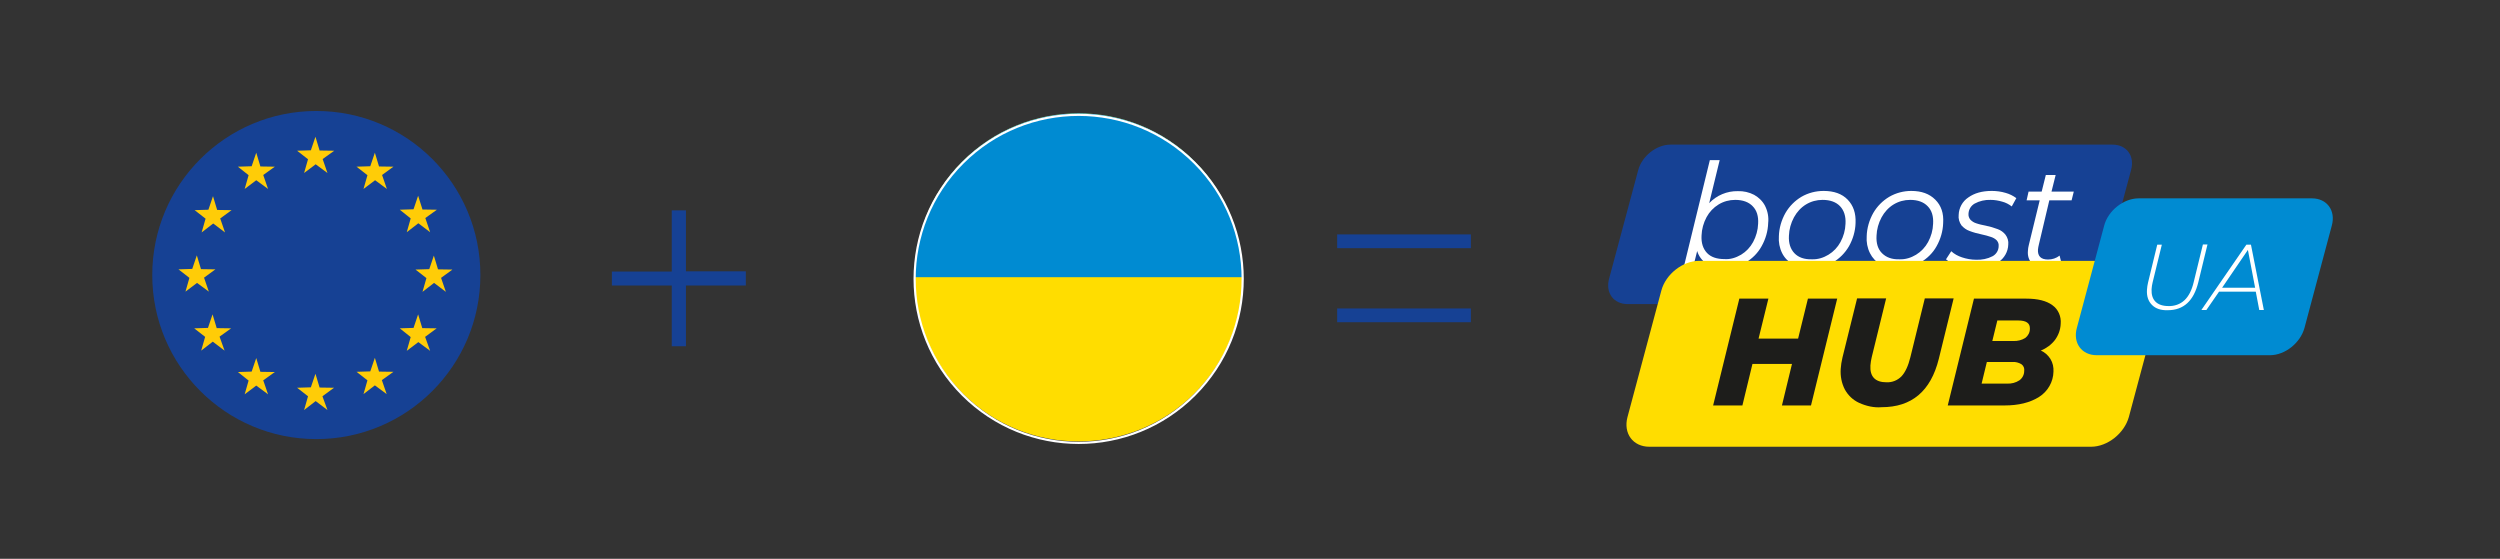 <?xml version="1.0" encoding="utf-8"?>
<!-- Generator: Adobe Illustrator 26.3.1, SVG Export Plug-In . SVG Version: 6.00 Build 0)  -->
<svg version="1.1" id="Layer_1" xmlns="http://www.w3.org/2000/svg" xmlns:xlink="http://www.w3.org/1999/xlink" x="0px" y="0px"
	 viewBox="0 0 1144.4 255.8" style="enable-background:new 0 0 1144.4 255.8;" xml:space="preserve">
<rect x="0" y="0" width="1144.4" height="255.8" fill="#333333" stroke="none"/>
<style type="text/css">
	.st0{fill:#164194;}
	.st1{fill:#FFFFFF;}
	.st2{fill:#FFDD00;}
	.st3{fill:#1D1D1B;}
	.st4{fill:#008BD2;}
	.st5{clip-path:url(#SVGID_00000017505889300685390900000002196723064428544908_);}
	.st6{fill:#FFCC07;}
	.st7{clip-path:url(#SVGID_00000017497920484313600810000007518392490584121789_);}
	.st8{fill:none;stroke:#FFFFFF;stroke-miterlimit:10;}
</style>
<path class="st0" d="M947.4,139.2H745.1c-6.5,0-10.3-5.2-8.5-11.7l13.3-49.6c1.7-6.4,8.3-11.7,14.8-11.7H967
	c6.5,0,10.3,5.2,8.5,11.7l-13.3,49.6C960.5,134,953.8,139.2,947.4,139.2z"/>
<path class="st1" d="M803,89.2c2.1,1.2,3.9,2.9,5,5.1c1.2,2.4,1.7,5.1,1.4,7.8c-0.1,3.7-1.2,7.4-3,10.6c-1.7,3.1-4.2,5.6-7.2,7.4
	c-3,1.8-6.4,2.7-9.9,2.7c-2.8,0.1-5.6-0.6-8-2c-2.1-1.4-3.7-3.5-4.4-5.9l-1.9,7.6h-4.3l12-49.2h4.5L782.4,93
	c3.4-3.6,8.2-5.6,13.1-5.5C798.1,87.4,800.7,88,803,89.2z M797,116.6c2.3-1.4,4.2-3.4,5.5-5.8c1.4-2.6,2.2-5.5,2.3-8.4
	c0.2-3.4-0.6-6.1-2.5-8c-1.8-1.9-4.5-2.9-8-2.9c-2.7,0-5.3,0.7-7.6,2.1c-2.3,1.4-4.2,3.4-5.5,5.8c-1.4,2.6-2.2,5.5-2.3,8.4
	c-0.2,3.4,0.7,6.1,2.5,8c1.8,1.9,4.5,2.8,8,2.8C792,118.8,794.6,118,797,116.6L797,116.6z"/>
<path class="st1" d="M820.9,121.1c-2.2-1.2-4-3-5.1-5.2c-1.2-2.4-1.7-5.1-1.5-7.8c0.1-3.7,1.2-7.4,3-10.6c1.8-3.1,4.3-5.6,7.3-7.4
	c3.1-1.8,6.6-2.7,10.2-2.7c4.7,0,8.4,1.3,11,4s3.8,6.2,3.6,10.7c-0.1,3.7-1.2,7.4-3,10.6c-1.8,3.1-4.3,5.6-7.3,7.4
	c-3.1,1.8-6.6,2.7-10.2,2.7C826.1,123,823.4,122.4,820.9,121.1z M837,116.6c2.3-1.4,4.2-3.4,5.5-5.8c1.4-2.6,2.2-5.4,2.3-8.4
	c0.2-3.4-0.7-6.1-2.5-8c-1.8-1.9-4.5-2.9-8-2.9c-2.7,0-5.3,0.7-7.6,2.1c-2.3,1.4-4.2,3.5-5.5,5.9c-1.4,2.6-2.2,5.5-2.3,8.4
	c-0.2,3.4,0.7,6.1,2.5,8c1.8,1.9,4.5,2.9,8,2.8C832.1,118.8,834.7,118,837,116.6z"/>
<path class="st1" d="M861,121.1c-2.2-1.2-3.9-3-5-5.2c-1.2-2.4-1.7-5.1-1.5-7.8c0.1-3.7,1.2-7.4,3-10.6c1.8-3.1,4.3-5.6,7.3-7.4
	c3.1-1.8,6.6-2.7,10.1-2.7c4.7,0,8.3,1.3,11,4s3.9,6.2,3.6,10.7c-0.1,3.7-1.2,7.4-3,10.6c-1.7,3.1-4.3,5.6-7.3,7.4
	c-3.1,1.8-6.6,2.7-10.2,2.7C866.2,123,863.5,122.3,861,121.1z M877.1,116.6c2.3-1.4,4.2-3.4,5.5-5.8c1.4-2.6,2.2-5.4,2.3-8.4
	c0.2-3.4-0.6-6.1-2.5-8c-1.8-1.9-4.5-2.9-8-2.9c-2.7,0-5.3,0.7-7.6,2.1c-2.3,1.4-4.2,3.5-5.5,5.9c-1.4,2.6-2.2,5.5-2.3,8.4
	c-0.2,3.4,0.6,6.1,2.5,8s4.5,2.9,8,2.8C872.2,118.8,874.8,118,877.1,116.6L877.1,116.6z"/>
<path class="st1" d="M896.3,121.7c-2-0.6-3.9-1.6-5.5-3l2.4-3.7c1.4,1.3,3.1,2.2,4.9,2.8c2.1,0.7,4.3,1.1,6.5,1.1
	c2.6,0.1,5.2-0.4,7.5-1.6c1.7-0.9,2.8-2.7,2.8-4.6c0.1-1-0.2-1.9-0.9-2.7c-0.7-0.7-1.6-1.2-2.5-1.5c-1.5-0.5-2.9-0.9-4.4-1.2
	c-1.9-0.4-3.8-0.9-5.6-1.6c-1.4-0.5-2.6-1.4-3.6-2.5c-1-1.4-1.5-3.1-1.3-4.8c0.1-3.2,1.7-6.2,4.4-8c2.8-2,6.3-3,10.8-3
	c2.1,0,4.3,0.3,6.3,0.9c1.8,0.5,3.4,1.3,4.9,2.4l-2.1,3.8c-1.3-1-2.8-1.8-4.4-2.2c-1.7-0.5-3.5-0.8-5.3-0.8
	c-2.5-0.1-5.1,0.5-7.3,1.7c-1.7,1-2.7,2.7-2.8,4.6c-0.1,1,0.2,2,0.9,2.8c0.7,0.7,1.6,1.3,2.6,1.6c1.4,0.5,2.9,0.8,4.4,1.1
	c1.9,0.4,3.7,0.9,5.5,1.6c1.4,0.5,2.6,1.4,3.5,2.5c1,1.3,1.5,3,1.3,4.6c-0.1,3.2-1.8,6.2-4.5,8c-2.8,1.9-6.5,2.9-11,2.9
	C901.4,122.9,898.8,122.5,896.3,121.7z"/>
<path class="st1" d="M933.3,112c-0.2,0.7-0.3,1.5-0.4,2.2c-0.2,3.1,1.4,4.6,4.6,4.6c1.9,0,3.8-0.6,5.3-1.8l0.9,3.6
	c-2.2,1.6-4.9,2.4-7.6,2.2c-2.2,0.1-4.3-0.6-5.9-2.1c-1.5-1.6-2.1-3.7-1.9-5.8c0-0.9,0.2-1.8,0.4-2.7l5-20.5h-6l0.9-4h6l1.9-7.6h4.5
	l-1.9,7.6h10.2l-1,4h-10.2L933.3,112z"/>
<path class="st2" d="M957.2,204.5H755c-7.5,0-12-6.1-10-13.6l15.5-57.9c2-7.5,9.8-13.6,17.3-13.6H980c7.5,0,12,6.1,10,13.6
	l-15.5,57.9C972.4,198.4,964.7,204.5,957.2,204.5z"/>
<path class="st3" d="M841,136.7l-12,48.9h-13.3l4.6-19h-18.1l-4.6,19h-13.4l12-48.9h13.3l-4.5,18.3h18.1l4.5-18.3L841,136.7z"/>
<path class="st3" d="M851,184.4c-2.8-1.3-5-3.4-6.5-6.1c-1.5-2.9-2.1-6.1-1.9-9.4c0.1-1.7,0.4-3.5,0.8-5.2l6.7-27.1h13.3l-6.6,26.9
	c-0.3,1.3-0.5,2.5-0.6,3.8c-0.3,5.1,2.2,7.7,7.4,7.7c2.6,0.1,5-0.9,6.8-2.7c1.7-1.8,3.1-4.7,4.1-8.8l6.6-26.9h13.2l-6.8,27.7
	c-3.7,14.8-12.4,22.1-26.2,22.1C857.9,186.7,854.3,185.9,851,184.4z"/>
<path class="st3" d="M938.6,164.3c1.1,1.8,1.5,3.8,1.4,5.8c-0.1,4.7-2.6,9.1-6.6,11.6c-4.1,2.6-9.4,3.9-15.8,3.9h-26l12-48.9h23.9
	c5.3,0,9.3,1,12,3c2.7,1.9,4.1,5.2,3.8,8.5c-0.1,2.7-1,5.2-2.6,7.4c-1.7,2.2-3.9,3.8-6.5,4.9C936,161.2,937.5,162.6,938.6,164.3z
	 M924.4,174.1c1.4-1,2.2-2.6,2.2-4.3c0.2-1.2-0.3-2.4-1.3-3.1c-1.2-0.7-2.6-1.1-4-1h-11.8l-2.4,9.9h11.6
	C920.8,175.7,922.7,175.2,924.4,174.1L924.4,174.1z M914.3,146.7l-2.3,9.4h9.6c1.9,0.1,3.9-0.4,5.5-1.4c1.3-1,2.1-2.5,2.1-4.2
	c0.1-2.6-1.7-3.8-5.4-3.8H914.3z"/>
<path class="st4" d="M1039.1,162.6h-79.3c-6.9,0-11-5.6-9.1-12.5l12.5-46.8c1.8-6.9,8.9-12.5,15.8-12.5h79.3c6.9,0,11,5.6,9.1,12.5
	l-12.5,46.8C1053,157,1046,162.6,1039.1,162.6z"/>
<path class="st1" d="M985.1,139.6c-1.7-1.7-2.5-4-2.3-7c0.1-1.1,0.2-2.2,0.5-3.3l4.2-17.3h2.1l-4.2,17.2c-0.3,1.1-0.4,2.1-0.5,3.2
	c-0.1,2.5,0.5,4.4,1.8,5.7c1.3,1.3,3.3,2,5.9,2c2.7,0.1,5.4-0.8,7.4-2.7c1.9-1.8,3.3-4.5,4.2-8.3l4.2-17.2h2.1l-4.2,17.3
	c-2.1,8.5-6.7,12.8-14,12.8C989.2,142.1,986.8,141.3,985.1,139.6z"/>
<path class="st1" d="M1032.6,133.5h-16.8l-5.8,8.4h-2.3l20.6-29.9h2.1l5.9,29.9h-2.1L1032.6,133.5z M1032.3,131.7l-3.3-17.3
	l-11.8,17.3H1032.3z"/>
<g>
	<path class="st0" d="M341.4,130.7h-27.4v27.8h-6.5v-27.8h-27.4v-6.4h27.4V96.3h6.5v27.9h27.4V130.7z"/>
</g>
<g>
	<path class="st0" d="M612.1,107.3h61.2v6.3h-61.2V107.3z M612.1,141.2h61.2v6.3h-61.2V141.2z"/>
</g>
<g>
	<defs>
		<circle id="SVGID_1_" cx="144.8" cy="125.9" r="75.1"/>
	</defs>
	<clipPath id="SVGID_00000124864948634832790410000004648416894055091600_">
		<use xlink:href="#SVGID_1_"  style="overflow:visible;"/>
	</clipPath>
	<g style="clip-path:url(#SVGID_00000124864948634832790410000004648416894055091600_);">
		<rect x="22.5" y="45" class="st0" width="243.9" height="163"/>
		<path class="st6" d="M122.7,86.5l-5.4-4l-5.3,4l1.8-6.3l-4.9-3.9l6.3-0.2l2.1-6.2l1.9,6.3l6.6,0.1l-5.3,3.8L122.7,86.5z"/>
		<path class="st6" d="M149.9,79.2l-5.4-4l-5.3,4l1.8-6.3l-5-3.9l6.3-0.2l2.1-6.2l1.9,6.3L153,69l-5.3,3.8L149.9,79.2z"/>
		<path class="st6" d="M177.1,86.5l-5.4-4l-5.3,4l1.8-6.3l-5-3.9l6.3-0.2l2.1-6.2l1.9,6.3l6.6,0.1l-5.2,3.8L177.1,86.5z"/>
		<path class="st6" d="M196.9,106.3l-5.4-4.1l-5.3,4.1l1.8-6.3l-5-4l6.3-0.2l2.1-6.2l2,6.3l6.6,0.1l-5.3,3.8L196.9,106.3z"/>
		<path class="st6" d="M204.1,133.6l-5.4-4.1l-5.3,4.1l1.8-6.3l-5-3.9l6.3-0.2l2.1-6.2l1.9,6.3l6.6,0.1l-5.2,3.8L204.1,133.6z"/>
		<path class="st6" d="M196.9,160.6l-5.4-4l-5.3,4l1.8-6.3l-5-4l6.3-0.2l2.1-6.2l1.9,6.3l6.6,0.1l-5.3,3.9L196.9,160.6z"/>
		<path class="st6" d="M177,180.4l-5.4-4l-5.2,4l1.8-6.3l-5-3.9l6.3-0.2l2.1-6.2l1.9,6.3l6.6,0.1l-5.3,3.8L177,180.4z"/>
		<path class="st6" d="M149.9,187.7l-5.4-4.1l-5.3,4.1l1.8-6.3l-5-3.9l6.3-0.2l2.1-6.2l1.9,6.3l6.6,0.1l-5.3,3.9L149.9,187.7z"/>
		<path class="st6" d="M122.7,180.5l-5.4-4l-5.3,4l1.8-6.3l-4.9-3.9l6.3-0.2l2.1-6.2l1.9,6.3l6.6,0.1l-5.3,3.8L122.7,180.5z"/>
		<path class="st6" d="M102.8,160.5l-5.4-4.1l-5.3,4.1l1.8-6.3l-5-3.9l6.3-0.2l2.1-6.2l1.9,6.3l6.6,0.1l-5.3,3.8L102.8,160.5z"/>
		<path class="st6" d="M95.6,133.5l-5.4-4l-5.3,4l1.8-6.3l-5-3.9l6.3-0.2l2.1-6.2l1.9,6.3l6.6,0.1l-5.2,3.8L95.6,133.5z"/>
		<path class="st6" d="M103,106.4l-5.4-4.1l-5.3,4.1l1.8-6.3l-5-3.9l6.3-0.2l2.1-6.2l1.9,6.3l6.6,0.1l-5.2,3.8L103,106.4z"/>
	</g>
</g>
<g>
	<defs>
		
			<ellipse id="SVGID_00000143601647085052369870000018410073934184699558_" transform="matrix(0.707 -0.707 0.707 0.707 54.901 386.362)" cx="493.8" cy="126.9" rx="75.1" ry="75.1"/>
	</defs>
	<clipPath id="SVGID_00000170979057622828403740000015652340707790037656_">
		<use xlink:href="#SVGID_00000143601647085052369870000018410073934184699558_"  style="overflow:visible;"/>
	</clipPath>
	<g style="clip-path:url(#SVGID_00000170979057622828403740000015652340707790037656_);">
		<rect x="376.6" y="45" class="st2" width="243.9" height="163"/>
		<rect x="376.6" y="45.4" class="st4" width="243.9" height="81.5"/>
	</g>
</g>
<ellipse transform="matrix(0.707 -0.707 0.707 0.707 54.434 386.555)" class="st8" cx="493.8" cy="127.6" rx="75.1" ry="75.1"/>
</svg>
